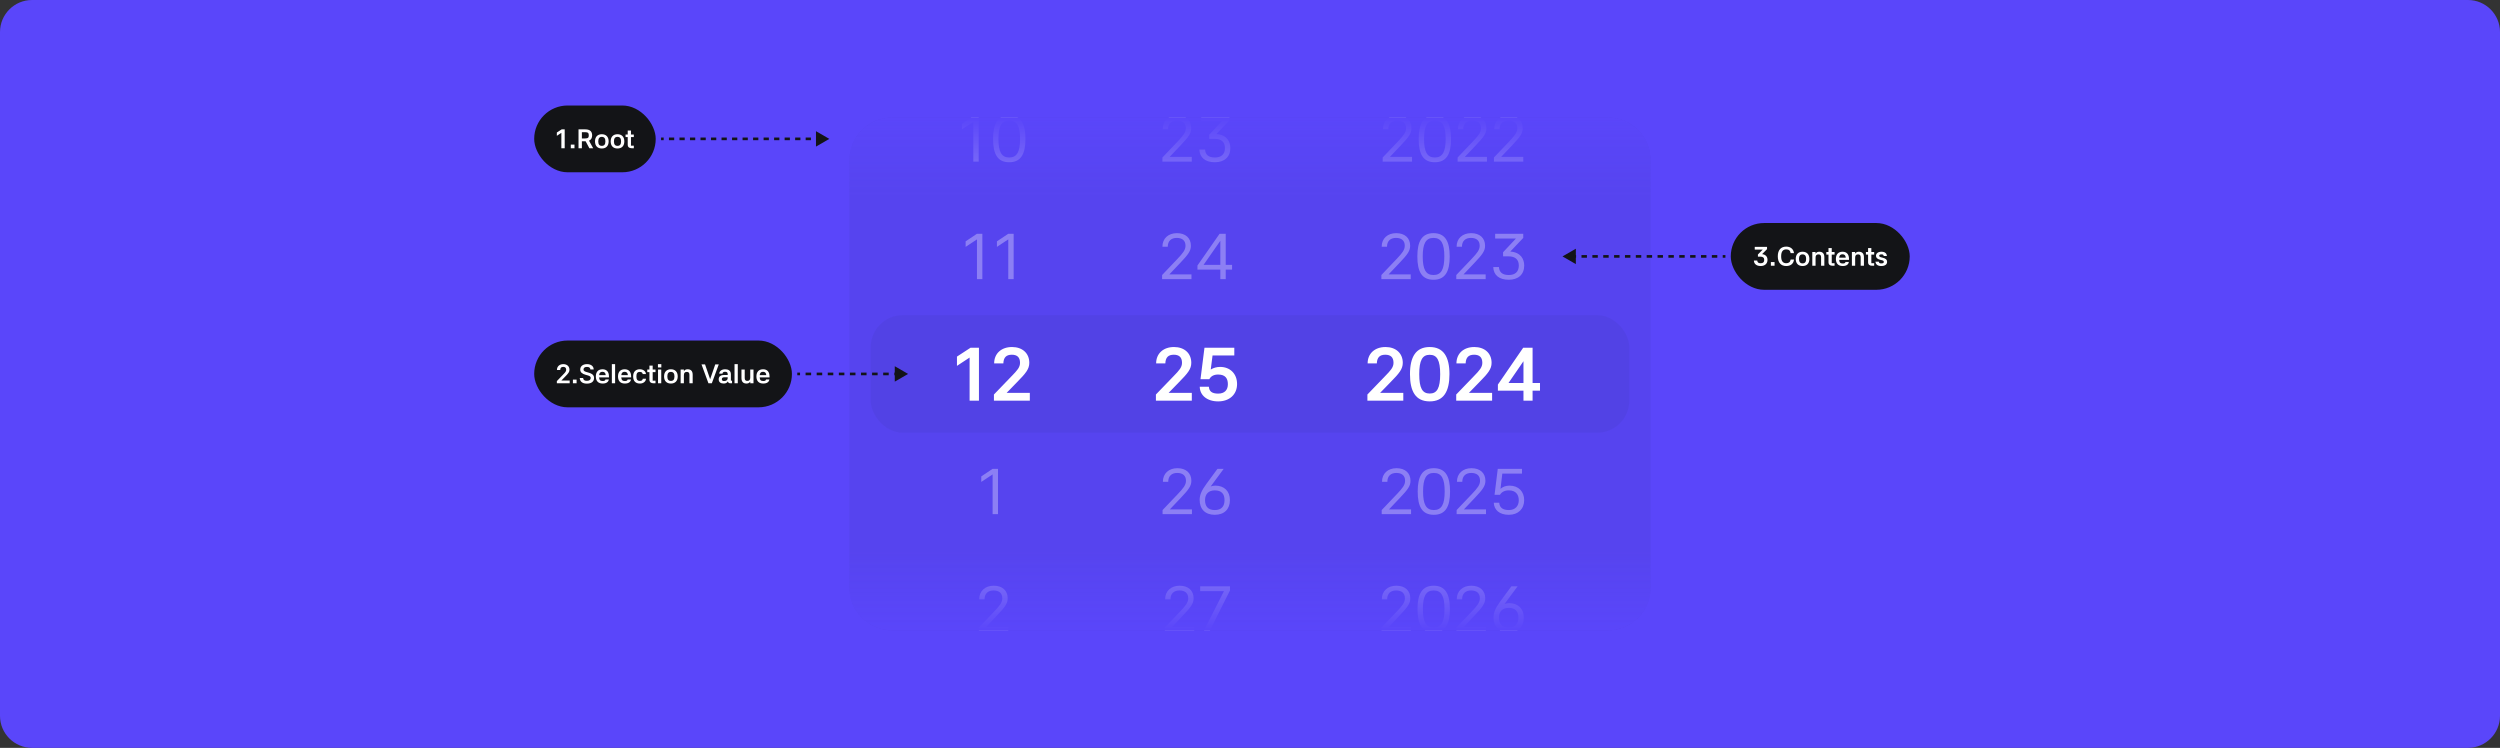 <svg width="1872" height="560" viewBox="0 0 1872 560" fill="none" xmlns="http://www.w3.org/2000/svg">
<rect x="0" y="0" width="1872" height="560" fill="#333333" stroke="none"/>
<path d="M0 24C0 10.745 10.745 0 24 0H1848C1861.25 0 1872 10.745 1872 24V536C1872 549.255 1861.25 560 1848 560H24C10.745 560 0 549.255 0 536V24Z" fill="#5A46FA"/>
<g clip-path="url(#clip0_30165_47088)">
<path d="M636 120C636 102.327 650.327 88 668 88H1204C1221.67 88 1236 102.327 1236 120V440C1236 457.673 1221.67 472 1204 472H668C650.327 472 636 457.673 636 440V120Z" fill="#131417" fill-opacity="0.05"/>
<rect x="652" y="236" width="568" height="88" rx="24" fill="#131417" fill-opacity="0.05"/>
<g clip-path="url(#clip1_30165_47088)">
<path d="M732.844 121H728.812V91.24L720.316 96.856V92.728L728.764 87.064H732.844V121ZM755.706 121.48C747.066 121.48 743.61 115.576 743.61 104.008C743.61 92.488 747.21 86.584 755.706 86.584C764.25 86.584 767.85 92.488 767.85 104.008C767.85 115.576 764.298 121.48 755.706 121.48ZM755.706 117.928C761.514 117.928 763.818 113.656 763.818 104.008C763.818 94.408 761.514 90.136 755.706 90.136C749.946 90.136 747.642 94.408 747.642 104.008C747.642 113.656 749.898 117.928 755.706 117.928Z" fill="white" fill-opacity="0.32"/>
<path d="M881.94 105.832C885.972 101.56 887.94 99.16 887.94 95.992C887.94 92.056 885.396 90.136 881.364 90.136C877.236 90.136 874.644 92.488 874.644 96.76H870.66C870.612 90.52 875.124 86.584 881.508 86.584C887.988 86.584 891.972 90.232 891.972 95.992C891.972 99.832 890.052 102.52 884.1 108.76L875.844 117.448H892.404V121H870.42V117.928L881.94 105.832ZM909.704 121.48C902.6 121.48 898.328 118.072 898.088 111.976H902.36C902.6 115.96 905 117.928 909.752 117.928C914.456 117.928 917.24 115.528 917.24 110.824C917.24 106.312 914.456 103.96 909.656 103.96H905.48L905.432 100.888L915.08 90.616H899.528V87.064H920.552V90.136L910.856 100.36C918.872 100.936 921.272 106.264 921.272 110.824C921.272 117.592 916.76 121.48 909.704 121.48Z" fill="white" fill-opacity="0.32"/>
<path d="M1046.87 105.832C1050.9 101.56 1052.87 99.16 1052.87 95.992C1052.87 92.056 1050.33 90.136 1046.29 90.136C1042.17 90.136 1039.57 92.488 1039.57 96.76H1035.59C1035.54 90.52 1040.05 86.584 1046.44 86.584C1052.92 86.584 1056.9 90.232 1056.9 95.992C1056.9 99.832 1054.98 102.52 1049.03 108.76L1040.77 117.448H1057.33V121H1035.35V117.928L1046.87 105.832ZM1074.39 121.48C1065.75 121.48 1062.3 115.576 1062.3 104.008C1062.3 92.488 1065.9 86.584 1074.39 86.584C1082.94 86.584 1086.54 92.488 1086.54 104.008C1086.54 115.576 1082.99 121.48 1074.39 121.48ZM1074.39 117.928C1080.2 117.928 1082.51 113.656 1082.51 104.008C1082.51 94.408 1080.2 90.136 1074.39 90.136C1068.63 90.136 1066.33 94.408 1066.33 104.008C1066.33 113.656 1068.59 117.928 1074.39 117.928ZM1102.98 105.832C1107.01 101.56 1108.98 99.16 1108.98 95.992C1108.98 92.056 1106.44 90.136 1102.4 90.136C1098.28 90.136 1095.68 92.488 1095.68 96.76H1091.7C1091.65 90.52 1096.16 86.584 1102.55 86.584C1109.03 86.584 1113.01 90.232 1113.01 95.992C1113.01 99.832 1111.09 102.52 1105.14 108.76L1096.88 117.448H1113.44V121H1091.46V117.928L1102.98 105.832ZM1130.17 105.832C1134.2 101.56 1136.17 99.16 1136.17 95.992C1136.17 92.056 1133.62 90.136 1129.59 90.136C1125.46 90.136 1122.87 92.488 1122.87 96.76H1118.89C1118.84 90.52 1123.35 86.584 1129.73 86.584C1136.21 86.584 1140.2 90.232 1140.2 95.992C1140.2 99.832 1138.28 102.52 1132.33 108.76L1124.07 117.448H1140.63V121H1118.65V117.928L1130.17 105.832Z" fill="white" fill-opacity="0.32"/>
</g>
<path d="M735.587 209H731.555V179.24L723.059 184.856V180.728L731.507 175.064H735.587V209ZM759.024 209H754.992V179.24L746.496 184.856V180.728L754.944 175.064H759.024V209Z" fill="white" fill-opacity="0.32"/>
<path d="M881.706 193.832C885.738 189.56 887.706 187.16 887.706 183.992C887.706 180.056 885.162 178.136 881.13 178.136C877.002 178.136 874.41 180.488 874.41 184.76H870.426C870.378 178.52 874.89 174.584 881.274 174.584C887.754 174.584 891.738 178.232 891.738 183.992C891.738 187.832 889.818 190.52 883.866 196.76L875.61 205.448H892.17V209H870.186V205.928L881.706 193.832ZM896.653 201.896V198.824L913.213 175.064H917.821V198.344H922.573V201.896H917.821V209H913.789V201.896H896.653ZM901.213 198.344H913.789V180.296L901.213 198.344Z" fill="white" fill-opacity="0.32"/>
<path d="M1045.89 193.832C1049.92 189.56 1051.89 187.16 1051.89 183.992C1051.89 180.056 1049.34 178.136 1045.31 178.136C1041.18 178.136 1038.59 180.488 1038.59 184.76H1034.61C1034.56 178.52 1039.07 174.584 1045.45 174.584C1051.93 174.584 1055.92 178.232 1055.92 183.992C1055.92 187.832 1054 190.52 1048.05 196.76L1039.79 205.448H1056.35V209H1034.37V205.928L1045.89 193.832ZM1073.41 209.48C1064.77 209.48 1061.31 203.576 1061.31 192.008C1061.31 180.488 1064.91 174.584 1073.41 174.584C1081.95 174.584 1085.55 180.488 1085.55 192.008C1085.55 203.576 1082 209.48 1073.41 209.48ZM1073.41 205.928C1079.22 205.928 1081.52 201.656 1081.52 192.008C1081.52 182.408 1079.22 178.136 1073.41 178.136C1067.65 178.136 1065.34 182.408 1065.34 192.008C1065.34 201.656 1067.6 205.928 1073.41 205.928ZM1101.99 193.832C1106.03 189.56 1107.99 187.16 1107.99 183.992C1107.99 180.056 1105.45 178.136 1101.42 178.136C1097.29 178.136 1094.7 180.488 1094.7 184.76H1090.71C1090.67 178.52 1095.18 174.584 1101.56 174.584C1108.04 174.584 1112.03 178.232 1112.03 183.992C1112.03 187.832 1110.11 190.52 1104.15 196.76L1095.9 205.448H1112.46V209H1090.47V205.928L1101.99 193.832ZM1129.76 209.48C1122.65 209.48 1118.38 206.072 1118.14 199.976H1122.41C1122.65 203.96 1125.05 205.928 1129.81 205.928C1134.51 205.928 1137.29 203.528 1137.29 198.824C1137.29 194.312 1134.51 191.96 1129.71 191.96H1125.53L1125.49 188.888L1135.13 178.616H1119.58V175.064H1140.61V178.136L1130.91 188.36C1138.93 188.936 1141.33 194.264 1141.33 198.824C1141.33 205.592 1136.81 209.48 1129.76 209.48Z" fill="white" fill-opacity="0.32"/>
<path d="M733.037 300H726.037V267.744L716.573 273.96V267.016L726.709 260.408H733.037V300ZM757.525 281.632C761.669 277.376 763.797 275.08 763.797 271.664C763.797 267.408 761.501 265.616 757.637 265.616C753.437 265.616 751.477 267.688 751.309 272.112H744.421C744.421 264.776 749.741 259.848 757.805 259.848C765.533 259.848 770.741 264.496 770.741 271.664C770.741 276.368 768.109 279.504 761.557 286.168L753.773 294.176H771.133V300H744.253V295.408L757.525 281.632Z" fill="white"/>
<path d="M878.818 281.632C882.962 277.376 885.09 275.08 885.09 271.664C885.09 267.408 882.794 265.616 878.93 265.616C874.73 265.616 872.77 267.688 872.602 272.112H865.714C865.714 264.776 871.034 259.848 879.098 259.848C886.826 259.848 892.034 264.496 892.034 271.664C892.034 276.368 889.402 279.504 882.85 286.168L875.066 294.176H892.426V300H865.546V295.408L878.818 281.632ZM912.152 300.56C903.64 300.56 898.432 295.8 898.376 289.584H905.208C905.432 292.944 907.392 294.736 912.152 294.736C916.968 294.736 919.432 292.048 919.432 287.68C919.432 283.256 917.416 280.512 912.32 280.456C909.128 280.4 906.776 281.576 905.544 283.928H898.936L901.904 260.408H924.248V266.176H907.952L906.608 276.704C908.624 275.472 910.92 274.744 913.664 274.744C921 274.744 926.32 279.784 926.32 287.568C926.32 295.24 920.776 300.56 912.152 300.56Z" fill="white"/>
<path d="M1037.19 281.632C1041.33 277.376 1043.46 275.08 1043.46 271.664C1043.46 267.408 1041.16 265.616 1037.3 265.616C1033.1 265.616 1031.14 267.688 1030.97 272.112H1024.08C1024.08 264.776 1029.4 259.848 1037.47 259.848C1045.19 259.848 1050.4 264.496 1050.4 271.664C1050.4 276.368 1047.77 279.504 1041.22 286.168L1033.43 294.176H1050.79V300H1023.91V295.408L1037.19 281.632ZM1070.57 300.56C1059.99 300.56 1055.79 293.056 1055.79 280.176C1055.79 267.24 1060.21 259.848 1070.57 259.848C1080.93 259.848 1085.36 267.24 1085.36 280.176C1085.36 293.168 1080.99 300.56 1070.57 300.56ZM1070.57 294.68C1076.06 294.68 1078.41 290.592 1078.41 280.176C1078.41 269.76 1076.06 265.672 1070.57 265.672C1065.09 265.672 1062.73 269.76 1062.73 280.176C1062.73 290.592 1065.03 294.68 1070.57 294.68ZM1103.69 281.632C1107.83 277.376 1109.96 275.08 1109.96 271.664C1109.96 267.408 1107.66 265.616 1103.8 265.616C1099.6 265.616 1097.64 267.688 1097.47 272.112H1090.58C1090.58 264.776 1095.9 259.848 1103.97 259.848C1111.69 259.848 1116.9 264.496 1116.9 271.664C1116.9 276.368 1114.27 279.504 1107.72 286.168L1099.93 294.176H1117.29V300H1090.41V295.408L1103.69 281.632ZM1121.62 292.552V287.96L1140.55 260.408H1147.6V286.784H1153.15V292.552H1147.6V300H1140.77V292.552H1121.62ZM1129.57 286.784H1140.77V270.488L1129.57 286.784Z" fill="white"/>
<path d="M747.305 385H743.273V355.24L734.777 360.856V356.728L743.225 351.064H747.305V385Z" fill="white" fill-opacity="0.32"/>
<path d="M882.057 369.832C886.089 365.56 888.057 363.16 888.057 359.992C888.057 356.056 885.513 354.136 881.481 354.136C877.353 354.136 874.761 356.488 874.761 360.76H870.777C870.729 354.52 875.241 350.584 881.625 350.584C888.105 350.584 892.089 354.232 892.089 359.992C892.089 363.832 890.169 366.52 884.217 372.76L875.961 381.448H892.521V385H870.537V381.928L882.057 369.832ZM898.301 374.248C898.349 370.792 899.501 367.576 903.389 362.296L911.645 351.064H916.301L906.557 364.264C907.517 363.928 908.621 363.64 910.013 363.64C916.781 363.64 920.957 367.864 920.957 374.488C920.957 381.112 916.877 385.48 909.629 385.48C902.333 385.48 898.253 381.064 898.301 374.248ZM902.333 374.488C902.333 379.096 904.493 381.928 909.629 381.928C914.717 381.928 916.925 379.096 916.925 374.488C916.925 369.88 914.717 367.192 909.629 367.192C905.069 367.192 902.333 369.88 902.333 374.488Z" fill="white" fill-opacity="0.32"/>
<path d="M1046.14 369.832C1050.18 365.56 1052.14 363.16 1052.14 359.992C1052.14 356.056 1049.6 354.136 1045.57 354.136C1041.44 354.136 1038.85 356.488 1038.85 360.76H1034.86C1034.82 354.52 1039.33 350.584 1045.71 350.584C1052.19 350.584 1056.18 354.232 1056.18 359.992C1056.18 363.832 1054.26 366.52 1048.3 372.76L1040.05 381.448H1056.61V385H1034.62V381.928L1046.14 369.832ZM1073.67 385.48C1065.03 385.48 1061.57 379.576 1061.57 368.008C1061.57 356.488 1065.17 350.584 1073.67 350.584C1082.21 350.584 1085.81 356.488 1085.81 368.008C1085.81 379.576 1082.26 385.48 1073.67 385.48ZM1073.67 381.928C1079.47 381.928 1081.78 377.656 1081.78 368.008C1081.78 358.408 1079.47 354.136 1073.67 354.136C1067.91 354.136 1065.6 358.408 1065.6 368.008C1065.6 377.656 1067.86 381.928 1073.67 381.928ZM1102.25 369.832C1106.28 365.56 1108.25 363.16 1108.25 359.992C1108.25 356.056 1105.71 354.136 1101.68 354.136C1097.55 354.136 1094.96 356.488 1094.96 360.76H1090.97C1090.92 354.52 1095.44 350.584 1101.82 350.584C1108.3 350.584 1112.28 354.232 1112.28 359.992C1112.28 363.832 1110.36 366.52 1104.41 372.76L1096.16 381.448H1112.72V385H1090.73V381.928L1102.25 369.832ZM1129.82 385.48C1122.96 385.48 1118.78 381.976 1118.54 376.456H1122.62C1122.86 380.104 1125.31 381.928 1129.82 381.928C1134.58 381.928 1137.26 378.952 1137.26 374.632C1137.26 370.312 1134.96 367.24 1129.97 367.192C1126.8 367.144 1124.5 368.296 1123.2 370.504H1119.12L1121.52 351.064H1139.66V354.616H1124.93L1123.58 366.04C1125.31 364.504 1127.57 363.64 1130.3 363.64C1137.22 363.64 1141.3 368.2 1141.3 374.536C1141.3 380.968 1136.93 385.48 1129.82 385.48Z" fill="white" fill-opacity="0.32"/>
<g clip-path="url(#clip2_30165_47088)">
<path d="M744.518 457.832C748.55 453.56 750.518 451.16 750.518 447.992C750.518 444.056 747.974 442.136 743.942 442.136C739.814 442.136 737.222 444.488 737.222 448.76H733.238C733.19 442.52 737.702 438.584 744.086 438.584C750.566 438.584 754.55 442.232 754.55 447.992C754.55 451.832 752.63 454.52 746.678 460.76L738.422 469.448H754.982V473H732.998V469.928L744.518 457.832Z" fill="white" fill-opacity="0.32"/>
<path d="M883.745 457.832C887.777 453.56 889.745 451.16 889.745 447.992C889.745 444.056 887.201 442.136 883.169 442.136C879.041 442.136 876.449 444.488 876.449 448.76H872.465C872.417 442.52 876.929 438.584 883.313 438.584C889.793 438.584 893.777 442.232 893.777 447.992C893.777 451.832 891.857 454.52 885.905 460.76L877.649 469.448H894.209V473H872.225V469.928L883.745 457.832ZM898.692 442.616V439.064H921.012V442.136L905.508 473H901.092L916.5 442.616H898.692Z" fill="white" fill-opacity="0.32"/>
<path d="M1046 457.832C1050.03 453.56 1052 451.16 1052 447.992C1052 444.056 1049.46 442.136 1045.43 442.136C1041.3 442.136 1038.71 444.488 1038.71 448.76H1034.72C1034.67 442.52 1039.19 438.584 1045.57 438.584C1052.05 438.584 1056.03 442.232 1056.03 447.992C1056.03 451.832 1054.11 454.52 1048.16 460.76L1039.91 469.448H1056.47V473H1034.48V469.928L1046 457.832ZM1073.53 473.48C1064.89 473.48 1061.43 467.576 1061.43 456.008C1061.43 444.488 1065.03 438.584 1073.53 438.584C1082.07 438.584 1085.67 444.488 1085.67 456.008C1085.67 467.576 1082.12 473.48 1073.53 473.48ZM1073.53 469.928C1079.33 469.928 1081.64 465.656 1081.64 456.008C1081.64 446.408 1079.33 442.136 1073.53 442.136C1067.77 442.136 1065.46 446.408 1065.46 456.008C1065.46 465.656 1067.72 469.928 1073.53 469.928ZM1102.11 457.832C1106.14 453.56 1108.11 451.16 1108.11 447.992C1108.11 444.056 1105.57 442.136 1101.54 442.136C1097.41 442.136 1094.82 444.488 1094.82 448.76H1090.83C1090.78 442.52 1095.3 438.584 1101.68 438.584C1108.16 438.584 1112.14 442.232 1112.14 447.992C1112.14 451.832 1110.22 454.52 1104.27 460.76L1096.02 469.448H1112.58V473H1090.59V469.928L1102.11 457.832ZM1118.36 462.248C1118.4 458.792 1119.56 455.576 1123.44 450.296L1131.7 439.064H1136.36L1126.61 452.264C1127.57 451.928 1128.68 451.64 1130.07 451.64C1136.84 451.64 1141.01 455.864 1141.01 462.488C1141.01 469.112 1136.93 473.48 1129.68 473.48C1122.39 473.48 1118.31 469.064 1118.36 462.248ZM1122.39 462.488C1122.39 467.096 1124.55 469.928 1129.68 469.928C1134.77 469.928 1136.98 467.096 1136.98 462.488C1136.98 457.88 1134.77 455.192 1129.68 455.192C1125.12 455.192 1122.39 457.88 1122.39 462.488Z" fill="white" fill-opacity="0.32"/>
</g>
<rect x="636" y="88" width="600" height="60" fill="url(#paint0_linear_30165_47088)"/>
<rect x="636" y="412" width="600" height="60" fill="url(#paint1_linear_30165_47088)"/>
</g>
<rect x="400" y="79" width="91" height="50" rx="25" fill="#131417"/>
<path d="M422.845 111H420.345V99.48L416.965 101.7V99.22L420.585 96.86H422.845V111ZM427.41 108.26H430.17V111H427.41V108.26ZM438.172 103.66C440.432 103.66 440.872 102.94 440.872 101.36C440.872 99.76 440.432 98.98 438.172 98.98H435.712V103.66H438.172ZM438.272 105.78H435.712V111H433.192V96.86H438.252C442.092 96.86 443.392 98.78 443.392 101.36C443.392 103.04 442.852 104.58 441.032 105.32L444.172 111H441.312L438.512 105.78H438.272ZM450.637 111.2C447.457 111.2 445.537 109.28 445.537 105.88C445.537 102.46 447.477 100.5 450.637 100.5C453.757 100.5 455.757 102.42 455.757 105.88C455.757 109.32 453.777 111.2 450.637 111.2ZM450.637 109.22C452.437 109.22 453.317 108.16 453.317 105.88C453.317 103.6 452.437 102.48 450.637 102.48C448.857 102.48 447.977 103.6 447.977 105.88C447.977 108.16 448.857 109.22 450.637 109.22ZM462.376 111.2C459.196 111.2 457.276 109.28 457.276 105.88C457.276 102.46 459.216 100.5 462.376 100.5C465.496 100.5 467.496 102.42 467.496 105.88C467.496 109.32 465.516 111.2 462.376 111.2ZM462.376 109.22C464.176 109.22 465.056 108.16 465.056 105.88C465.056 103.6 464.176 102.48 462.376 102.48C460.596 102.48 459.716 103.6 459.716 105.88C459.716 108.16 460.596 109.22 462.376 109.22ZM474.596 102.66H472.476V109.06H474.596V111H472.996C471.256 111 470.036 110.2 470.036 108.34V102.66H468.416V100.72H470.036V97.76H472.476V100.72H474.596V102.66Z" fill="white"/>
<path d="M621 104L611 98.227V109.774L621 104ZM495 105H496.969V103H495V105ZM500.906 105H504.844V103H500.906V105ZM508.781 105H512.719V103H508.781V105ZM516.656 105H520.594V103H516.656V105ZM524.531 105H528.469V103H524.531V105ZM532.406 105H536.344V103H532.406V105ZM540.281 105H544.219V103H540.281V105ZM548.156 105H552.094V103H548.156V105ZM556.031 105H559.969V103H556.031V105ZM563.906 105H567.844V103H563.906V105ZM571.781 105H575.719V103H571.781V105ZM579.656 105H583.594V103H579.656V105ZM587.531 105H591.469V103H587.531V105ZM595.406 105H599.344V103H595.406V105ZM603.281 105H607.219V103H603.281V105ZM611.156 105H615.094V103H611.156V105Z" fill="#131417"/>
<rect x="400" y="255" width="193" height="50" rx="25" fill="#131417"/>
<path d="M421.711 280.44C423.191 278.92 423.951 278.1 423.951 276.88C423.951 275.36 423.131 274.72 421.751 274.72C420.251 274.72 419.551 275.46 419.491 277.04H417.031C417.031 274.42 418.931 272.66 421.811 272.66C424.571 272.66 426.431 274.32 426.431 276.88C426.431 278.56 425.491 279.68 423.151 282.06L420.371 284.92H426.571V287H416.971V285.36L421.711 280.44ZM428.996 284.26H431.756V287H428.996V284.26ZM442.098 276.68C441.978 275.42 441.218 274.74 439.498 274.74C437.758 274.74 436.938 275.5 436.938 276.7C436.938 277.92 438.338 278.32 439.258 278.58L440.538 278.96C442.098 279.4 444.838 280.22 444.838 283C444.838 285.56 443.018 287.26 439.458 287.26C435.998 287.26 434.238 285.64 434.098 283.04H436.638C436.738 284.52 437.698 285.16 439.458 285.16C441.318 285.16 442.338 284.34 442.338 282.96C442.338 281.84 441.298 281.46 439.978 281.06L438.358 280.6C435.978 279.92 434.478 278.78 434.478 276.76C434.478 274.12 436.598 272.66 439.558 272.66C442.698 272.66 444.538 274.32 444.558 276.68H442.098ZM453.546 280.92C453.486 279.34 452.666 278.4 451.166 278.4C449.606 278.4 448.806 279.1 448.626 280.92H453.546ZM446.166 281.88C446.166 278.42 448.006 276.5 451.166 276.5C454.086 276.5 455.986 278.28 455.986 281.84V282.6H448.606C448.746 284.58 449.506 285.3 451.306 285.3C452.726 285.3 453.206 284.9 453.366 284.14H455.886C455.626 285.94 454.166 287.2 451.306 287.2C447.946 287.2 446.166 285.32 446.166 281.88ZM460.594 287H458.154V272.64H460.594V287ZM470.148 280.92C470.088 279.34 469.268 278.4 467.768 278.4C466.208 278.4 465.408 279.1 465.228 280.92H470.148ZM462.768 281.88C462.768 278.42 464.608 276.5 467.768 276.5C470.688 276.5 472.588 278.28 472.588 281.84V282.6H465.208C465.348 284.58 466.108 285.3 467.908 285.3C469.328 285.3 469.808 284.9 469.968 284.14H472.488C472.228 285.94 470.768 287.2 467.908 287.2C464.548 287.2 462.768 285.32 462.768 281.88ZM479.176 287.2C475.836 287.2 474.096 285.24 474.096 281.86C474.096 278.46 475.916 276.5 479.136 276.5C481.676 276.5 483.616 278.06 483.676 280.12H481.236C481.196 279.3 480.636 278.48 479.156 278.48C477.216 278.48 476.536 279.58 476.536 281.86C476.536 284.12 477.216 285.22 479.156 285.22C480.616 285.22 481.196 284.6 481.276 283.62H483.716C483.676 285.46 481.956 287.2 479.176 287.2ZM490.85 278.66H488.73V285.06H490.85V287H489.25C487.51 287 486.29 286.2 486.29 284.34V278.66H484.67V276.72H486.29V273.76H488.73V276.72H490.85V278.66ZM495.144 276.72V287H492.724V276.72H495.144ZM492.664 272.64H495.204V275.16H492.664V272.64ZM502.36 287.2C499.18 287.2 497.26 285.28 497.26 281.88C497.26 278.46 499.2 276.5 502.36 276.5C505.48 276.5 507.48 278.42 507.48 281.88C507.48 285.32 505.5 287.2 502.36 287.2ZM502.36 285.22C504.16 285.22 505.04 284.16 505.04 281.88C505.04 279.6 504.16 278.48 502.36 278.48C500.58 278.48 499.7 279.6 499.7 281.88C499.7 284.16 500.58 285.22 502.36 285.22ZM512.098 287H509.658V276.72H512.098L512.078 277.96C512.698 277.06 513.458 276.5 514.858 276.5C517.118 276.5 518.678 277.6 518.678 280.64V287H516.238V280.66C516.238 279.14 515.598 278.48 514.318 278.48C512.818 278.48 512.098 279.24 512.098 280.96V287ZM531.718 283.88H531.778L535.578 272.86H538.218L533.018 287H530.478L525.278 272.86H527.938L531.718 283.88ZM546.758 287C545.818 287 545.238 286.44 545.018 285.6C544.458 286.58 543.478 287.2 541.958 287.2C539.678 287.2 538.158 286.2 538.158 284C538.158 281.42 540.378 280.78 542.338 280.78H544.898V280.08C544.898 278.94 544.278 278.38 542.958 278.38C541.678 278.38 541.098 278.86 540.978 279.8H538.538C538.678 277.7 540.598 276.5 543.018 276.5C544.858 276.5 547.298 277.2 547.298 280.24V285.02H548.158V287H546.758ZM540.518 283.94C540.518 284.86 541.058 285.32 542.218 285.32C543.918 285.32 544.898 284.46 544.898 283.14V282.5H542.358C541.118 282.5 540.518 283.02 540.518 283.94ZM552.45 287H550.01V272.64H552.45V287ZM561.783 276.72H564.223V287H561.783L561.803 285.74C561.183 286.64 560.423 287.2 559.023 287.2C556.763 287.2 555.203 286.1 555.203 283.06V276.72H557.643V283.04C557.643 284.56 558.283 285.22 559.563 285.22C561.063 285.22 561.783 284.46 561.783 282.74V276.72ZM573.781 280.92C573.721 279.34 572.901 278.4 571.401 278.4C569.841 278.4 569.041 279.1 568.861 280.92H573.781ZM566.401 281.88C566.401 278.42 568.241 276.5 571.401 276.5C574.321 276.5 576.221 278.28 576.221 281.84V282.6H568.841C568.981 284.58 569.741 285.3 571.541 285.3C572.961 285.3 573.441 284.9 573.601 284.14H576.121C575.861 285.94 574.401 287.2 571.541 287.2C568.181 287.2 566.401 285.32 566.401 281.88Z" fill="white"/>
<path d="M680 280L670 274.226V285.774L680 280ZM597 281H599.075V279H597V281ZM603.225 281H607.375V279H603.225V281ZM611.525 281H615.675V279H611.525V281ZM619.825 281H623.975V279H619.825V281ZM628.125 281H632.275V279H628.125V281ZM636.425 281H640.575V279H636.425V281ZM644.725 281H648.875V279H644.725V281ZM653.025 281H657.175V279H653.025V281ZM661.325 281H665.475V279H661.325V281ZM669.625 281H673.775V279H669.625V281Z" fill="#131417"/>
<path d="M1170 192L1180 197.774V186.226L1170 192ZM1176.1 193H1180.17V191H1176.1V193ZM1184.23 193H1188.3V191H1184.23V193ZM1192.37 193H1196.43V191H1192.37V193ZM1200.5 193H1204.57V191H1200.5V193ZM1208.63 193H1212.7V191H1208.63V193ZM1216.77 193H1220.83V191H1216.77V193ZM1224.9 193H1228.97V191H1224.9V193ZM1233.03 193H1237.1V191H1233.03V193ZM1241.17 193H1245.23V191H1241.17V193ZM1249.3 193H1253.37V191H1249.3V193ZM1257.43 193H1261.5V191H1257.43V193ZM1265.57 193H1269.63V191H1265.57V193ZM1273.7 193H1277.77V191H1273.7V193ZM1281.83 193H1285.9V191H1281.83V193ZM1289.97 193H1292V191H1289.97V193Z" fill="#131417"/>
<rect x="1296" y="167" width="134" height="50" rx="25" fill="#131417"/>
<path d="M1318.41 199.2C1315.17 199.2 1313.35 197.52 1313.31 195.08H1315.83C1315.95 196.4 1316.51 197.12 1318.43 197.12C1320.19 197.12 1321.05 196.3 1321.05 194.6C1321.05 193 1320.07 192.2 1318.39 192.2H1316.33V190.54L1319.91 186.92H1313.95V184.86H1323.15L1323.17 186.54L1319.47 190.28C1322.47 190.66 1323.51 192.58 1323.51 194.6C1323.51 197.44 1321.47 199.2 1318.41 199.2ZM1326.03 196.26H1328.79V199H1326.03V196.26ZM1340.83 189.54C1340.55 187.62 1339.43 186.74 1337.53 186.74C1334.97 186.74 1333.73 188.48 1333.73 191.92C1333.73 195.36 1334.97 197.1 1337.53 197.1C1339.43 197.1 1340.55 196.2 1340.85 194.34H1343.35C1343.01 197.46 1340.87 199.2 1337.53 199.2C1333.57 199.2 1331.21 196.64 1331.21 191.92C1331.21 187.18 1333.57 184.66 1337.53 184.66C1340.65 184.66 1342.97 186.38 1343.33 189.54H1340.83ZM1349.75 199.2C1346.57 199.2 1344.65 197.28 1344.65 193.88C1344.65 190.46 1346.59 188.5 1349.75 188.5C1352.87 188.5 1354.87 190.42 1354.87 193.88C1354.87 197.32 1352.89 199.2 1349.75 199.2ZM1349.75 197.22C1351.55 197.22 1352.43 196.16 1352.43 193.88C1352.43 191.6 1351.55 190.48 1349.75 190.48C1347.97 190.48 1347.09 191.6 1347.09 193.88C1347.09 196.16 1347.97 197.22 1349.75 197.22ZM1359.49 199H1357.05V188.72H1359.49L1359.47 189.96C1360.09 189.06 1360.85 188.5 1362.25 188.5C1364.51 188.5 1366.07 189.6 1366.07 192.64V199H1363.63V192.66C1363.63 191.14 1362.99 190.48 1361.71 190.48C1360.21 190.48 1359.49 191.24 1359.49 192.96V199ZM1373.73 190.66H1371.61V197.06H1373.73V199H1372.13C1370.39 199 1369.17 198.2 1369.17 196.34V190.66H1367.55V188.72H1369.17V185.76H1371.61V188.72H1373.73V190.66ZM1382.09 192.92C1382.03 191.34 1381.21 190.4 1379.71 190.4C1378.15 190.4 1377.35 191.1 1377.17 192.92H1382.09ZM1374.71 193.88C1374.71 190.42 1376.55 188.5 1379.71 188.5C1382.63 188.5 1384.53 190.28 1384.53 193.84V194.6H1377.15C1377.29 196.58 1378.05 197.3 1379.85 197.3C1381.27 197.3 1381.75 196.9 1381.91 196.14H1384.43C1384.17 197.94 1382.71 199.2 1379.85 199.2C1376.49 199.2 1374.71 197.32 1374.71 193.88ZM1389.14 199H1386.7V188.72H1389.14L1389.12 189.96C1389.74 189.06 1390.5 188.5 1391.9 188.5C1394.16 188.5 1395.72 189.6 1395.72 192.64V199H1393.28V192.66C1393.28 191.14 1392.64 190.48 1391.36 190.48C1389.86 190.48 1389.14 191.24 1389.14 192.96V199ZM1403.38 190.66H1401.26V197.06H1403.38V199H1401.78C1400.04 199 1398.82 198.2 1398.82 196.34V190.66H1397.2V188.72H1398.82V185.76H1401.26V188.72H1403.38V190.66ZM1410.53 191.7C1410.37 190.74 1409.89 190.46 1408.85 190.46C1407.81 190.46 1407.15 190.8 1407.15 191.48C1407.15 192.06 1407.55 192.42 1408.53 192.66L1409.97 193.04C1412.01 193.56 1413.07 194.48 1413.07 196.02C1413.07 197.98 1411.51 199.2 1408.69 199.2C1406.03 199.2 1404.51 198.04 1404.35 195.94H1406.87C1406.99 196.88 1407.45 197.24 1408.65 197.24C1410.17 197.24 1410.59 196.82 1410.59 196.12C1410.59 195.5 1410.23 195.12 1409.27 194.88L1407.83 194.52C1405.81 194 1404.73 193.04 1404.73 191.58C1404.73 189.72 1406.29 188.5 1408.85 188.5C1411.31 188.5 1412.83 189.68 1412.89 191.7H1410.53Z" fill="white"/>
<defs>
<linearGradient id="paint0_linear_30165_47088" x1="936" y1="88" x2="936" y2="148" gradientUnits="userSpaceOnUse">
<stop stop-color="#5A46FA"/>
<stop offset="1" stop-color="#5A46FA" stop-opacity="0"/>
</linearGradient>
<linearGradient id="paint1_linear_30165_47088" x1="936" y1="412" x2="936" y2="472" gradientUnits="userSpaceOnUse">
<stop stop-color="#5A46FA" stop-opacity="0"/>
<stop offset="1" stop-color="#5A46FA"/>
</linearGradient>
<clipPath id="clip0_30165_47088">
<path d="M636 120C636 102.327 650.327 88 668 88H1204C1221.67 88 1236 102.327 1236 120V440C1236 457.673 1221.67 472 1204 472H668C650.327 472 636 457.673 636 440V120Z" fill="white"/>
</clipPath>
<clipPath id="clip1_30165_47088">
<rect x="652" y="88" width="568" height="60" rx="24" fill="white"/>
</clipPath>
<clipPath id="clip2_30165_47088">
<rect x="652" y="412" width="568" height="60" rx="24" fill="white"/>
</clipPath>
</defs>
</svg>
